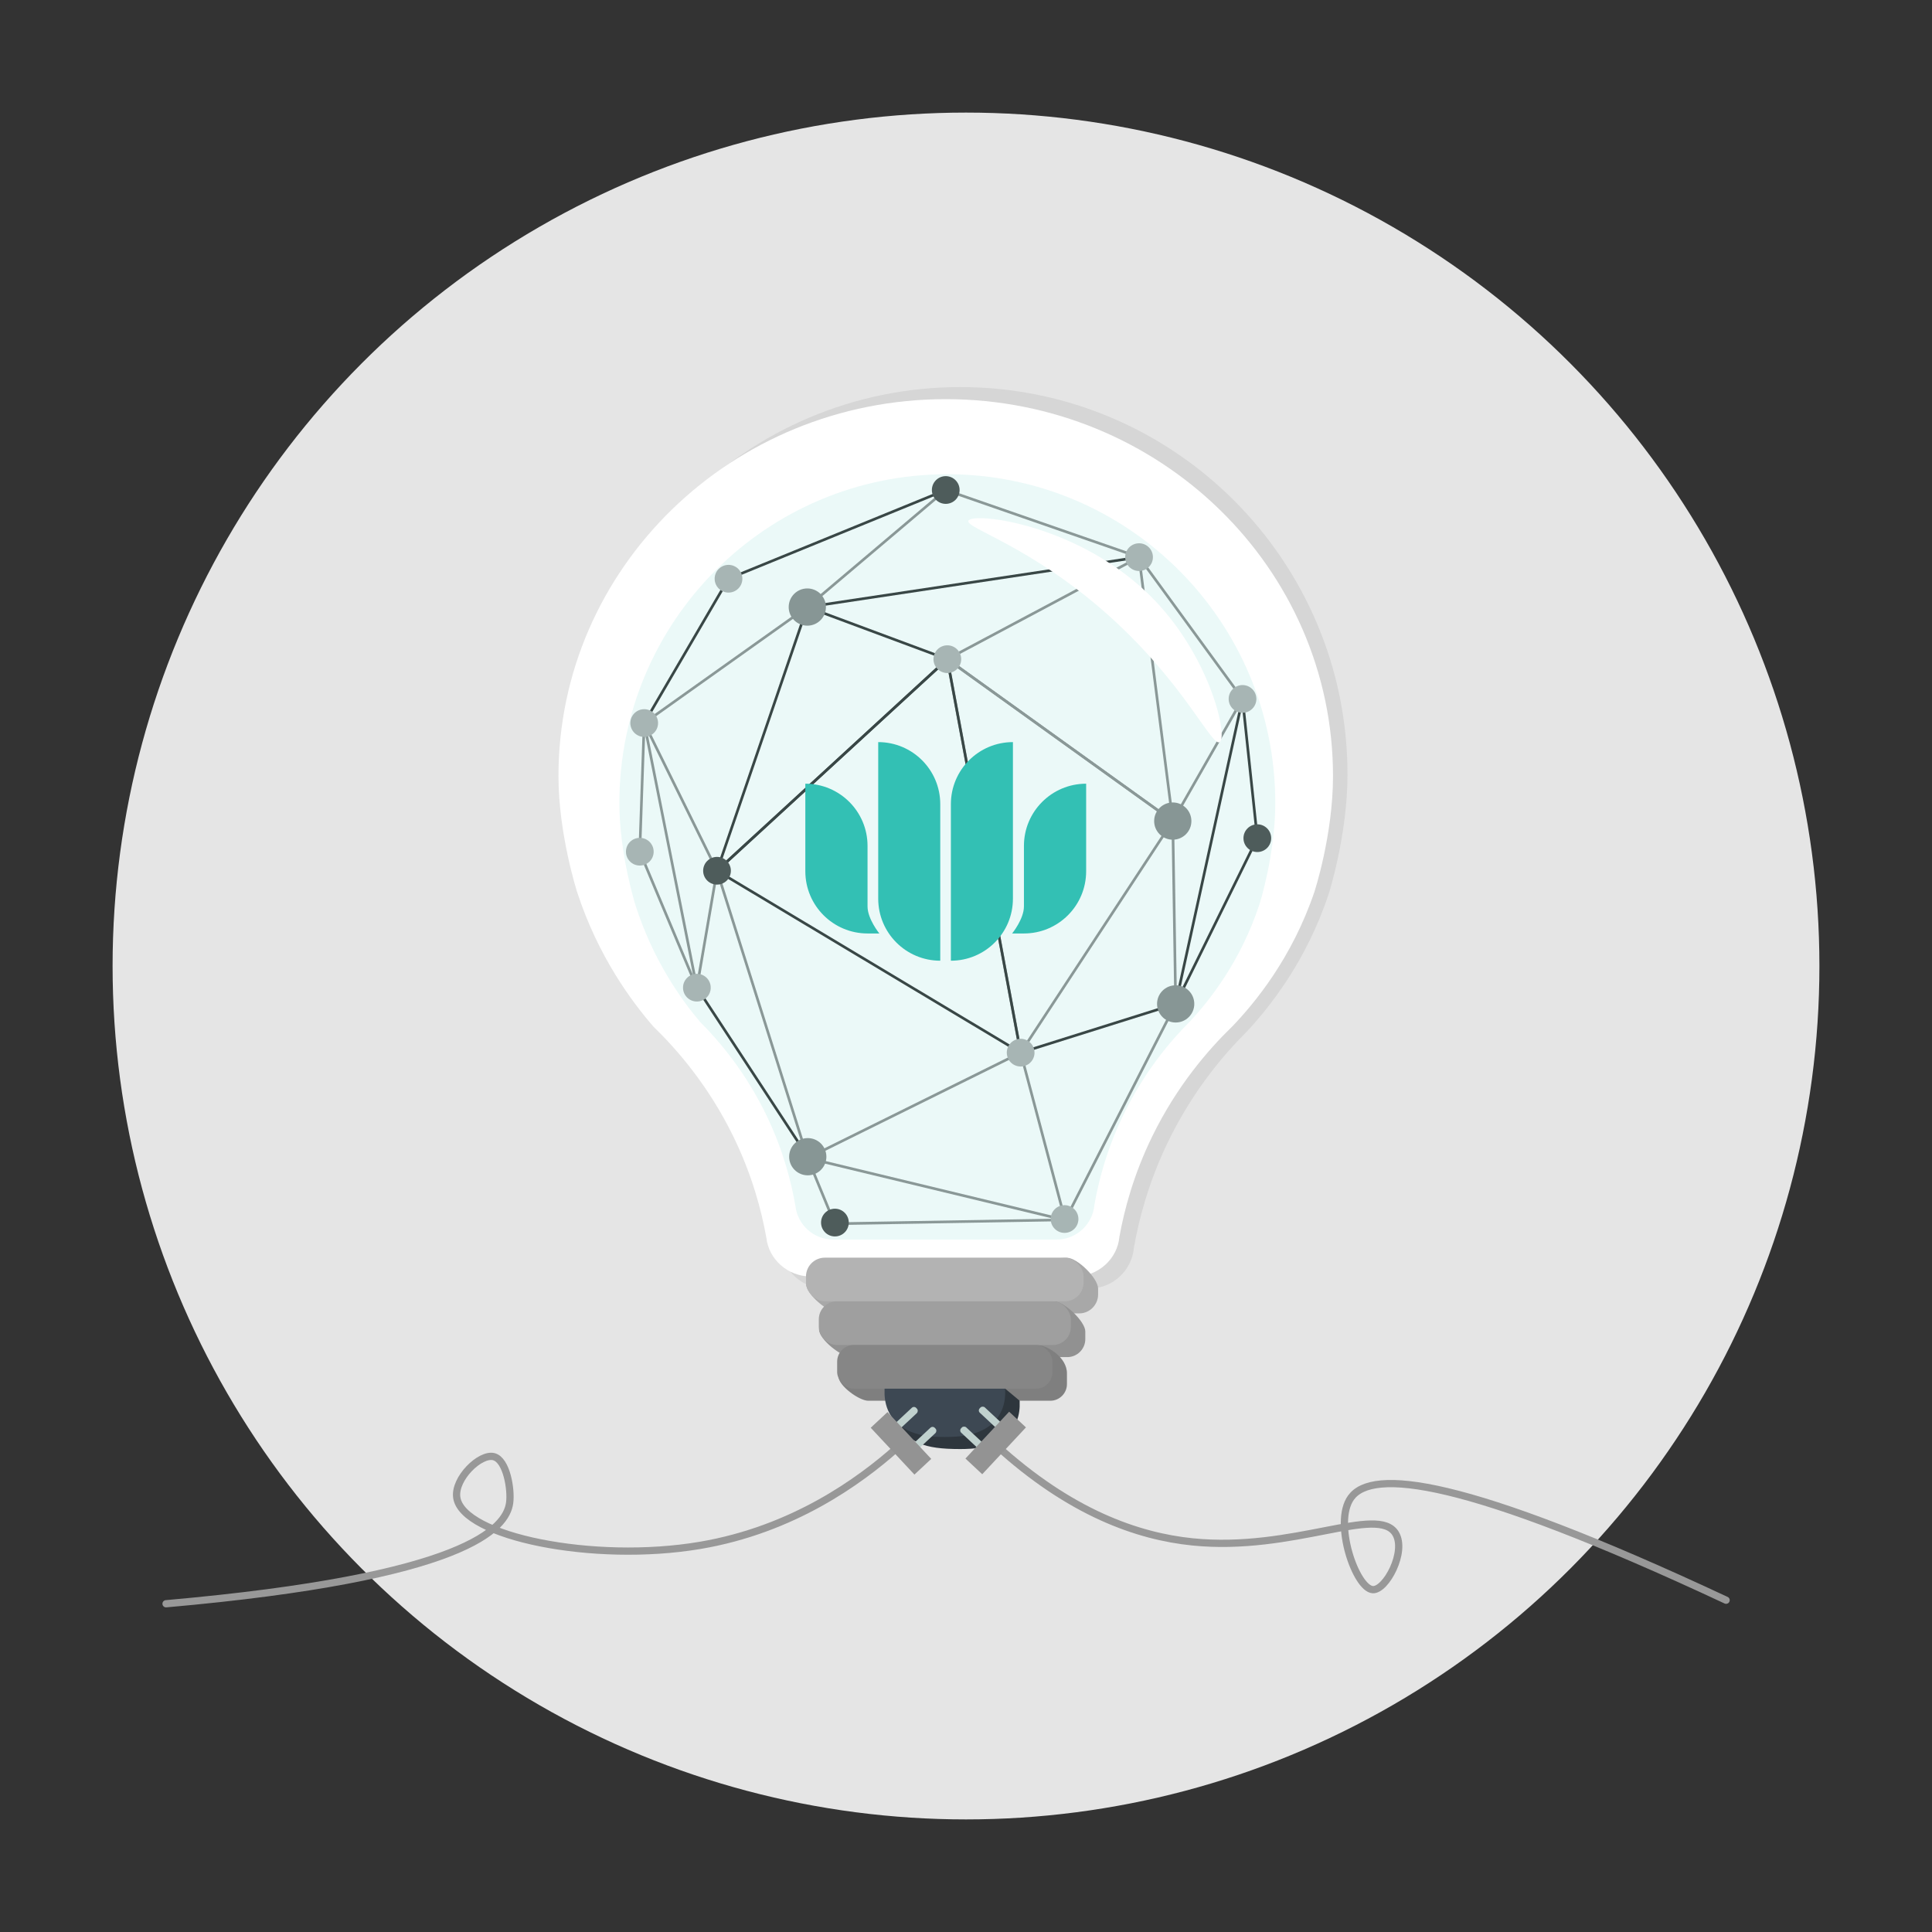 <?xml version="1.0" encoding="UTF-8"?>
<svg xmlns="http://www.w3.org/2000/svg" id="a" data-name="creative" width="800" height="800" viewBox="0 0 800 800">
  <rect x="0" y="0" width="800" height="800" fill="#333333" stroke="none"/>
  <defs>
    <style>
      .b {
        opacity: .1;
      }

      .b, .c {
        fill: #33c0b4;
      }

      .d {
        stroke: #989898;
        stroke-linecap: round;
        stroke-width: 3px;
      }

      .d, .e, .f {
        fill: none;
        stroke-miterlimit: 10;
      }

      .e {
        stroke: #939393;
      }

      .e, .f {
        stroke-width: 1.1px;
      }

      .f {
        stroke: #3a3a3a;
      }

      .g {
        fill: #fff;
      }

      .h {
        fill: #e5e5e5;
      }

      .i {
        fill: #919191;
      }

      .j {
        fill: #7f7f7f;
      }

      .k {
        fill: #9f9f9f;
      }

      .l {
        fill: #b4b4b4;
      }

      .m {
        fill: #909191;
      }

      .n {
        fill: #b3b3b3;
      }

      .o {
        fill: #939393;
      }

      .p {
        fill: #c0d1ce;
      }

      .q {
        fill: #d6d6d6;
      }

      .r {
        fill: #a8a8a8;
      }

      .s {
        fill: #868686;
      }

      .t {
        fill: #3d4853;
      }

      .u {
        fill: #2e363d;
      }

      .v {
        fill: #515151;
      }
    </style>
  </defs>
  <circle class="h" cx="400" cy="400" r="353.38"></circle>
  <path class="q" d="m516.2,427.23c-9.63,9.59-22.75,24.96-33.09,46.73-7.73,16.29-11.57,31.24-13.58,42.66-.79,9.45-8.8,16.94-18.47,16.94h-109.31c-9.51,0-17.41-7.25-18.42-16.48-1.99-11.51-5.85-26.63-13.69-43.13-10.35-21.78-23.46-37.14-33.09-46.73-9.14-10.85-22.94-29.99-31.55-57.16,0,0-7.75-24.59-7.75-49.4,0-88.58,71.79-160.38,160.36-160.38s160.36,71.81,160.36,160.38c0,25.22-7.73,49.33-7.73,49.33-9.28,28.1-24.62,47.15-34.04,57.24Z"></path>
  <path class="g" d="m510.2,425.08c-9.63,9.34-22.75,24.29-33.09,45.48-7.73,15.85-11.57,30.4-13.58,41.52-.79,9.2-8.8,16.49-18.47,16.49h-109.31c-9.51,0-17.41-7.05-18.42-16.04-1.99-11.2-5.85-25.92-13.69-41.97-10.35-21.19-23.46-36.15-33.09-45.48-9.14-10.56-22.94-29.19-31.55-55.63,0,0-7.75-23.93-7.75-48.08,0-86.21,71.79-156.09,160.36-156.09s160.36,69.88,160.36,156.09c0,24.54-7.73,48.01-7.73,48.01-9.28,27.35-24.62,45.89-34.04,55.71Z"></path>
  <path class="f" d="m422.63,435.88c21.4-6.73,42.79-13.46,64.19-20.18"></path>
  <path class="e" d="m441.05,505.24c-35.54-8.57-71.09-17.14-106.63-25.7,29.41-14.55,58.81-29.1,88.22-43.66,6.14,23.12,12.27,46.24,18.41,69.36Z"></path>
  <path class="e" d="m485.62,339.99c-31.12-22.35-62.23-44.69-93.35-67.04,10.12,54.31,20.25,108.62,30.37,162.93,20.99-31.96,41.99-63.92,62.98-95.89Z"></path>
  <path class="f" d="m392.27,272.95c-31.79,29.2-63.57,58.41-95.36,87.61,41.91,25.11,83.82,50.21,125.73,75.32-10.12-54.31-20.25-108.62-30.37-162.93Z"></path>
  <path class="e" d="m471.66,230.7c-26.46,14.08-52.93,28.16-79.39,42.25,31.12,22.35,62.23,44.69,93.35,67.04-4.65-36.43-9.31-72.86-13.96-109.29Z"></path>
  <path class="f" d="m334.29,251.37c-12.46,36.4-24.92,72.79-37.39,109.19,31.79-29.2,63.57-58.41,95.36-87.61-19.33-7.19-38.65-14.39-57.98-21.58Z"></path>
  <path class="e" d="m334.42,479.53c-12.5-39.66-25.01-79.31-37.51-118.97"></path>
  <path class="f" d="m334.29,251.37c45.79-6.89,91.58-13.78,137.37-20.67"></path>
  <path class="f" d="m514.5,289.41c2.04,19.22,4.08,38.44,6.13,57.66-11.27,22.88-22.54,45.75-33.81,68.63,9.23-42.1,18.45-84.19,27.68-126.29Z"></path>
  <path class="e" d="m441.05,505.24c15.26-29.85,30.52-59.69,45.78-89.54"></path>
  <path class="e" d="m486.82,415.69c-.4-25.23-.8-50.47-1.2-75.7"></path>
  <path class="e" d="m485.62,339.99c9.63-16.86,19.25-33.72,28.88-50.58"></path>
  <path class="e" d="m514.5,289.41c-14.28-19.57-28.56-39.14-42.84-58.71"></path>
  <path class="e" d="m334.29,251.37c19.11-16.16,38.21-32.31,57.32-48.47,26.68,9.27,53.37,18.53,80.05,27.8"></path>
  <path class="e" d="m334.29,251.37c-22.51,16.01-45.03,32.02-67.54,48.03,10.05,20.39,20.1,40.77,30.15,61.16"></path>
  <path class="e" d="m266.75,299.4c7.27,36.52,14.54,73.04,21.81,109.56,2.78-16.14,5.56-32.27,8.34-48.41"></path>
  <path class="f" d="m288.56,408.97c15.31,23.33,30.62,46.67,45.92,70"></path>
  <path class="e" d="m334.42,479.53c3.74,9.06,7.48,18.13,11.21,27.19,31.72-.54,63.44-1.07,95.16-1.61"></path>
  <path class="f" d="m266.75,299.4c11.64-19.92,23.27-39.84,34.91-59.76,29.99-12.25,59.97-24.49,89.96-36.74"></path>
  <circle class="l" cx="471.66" cy="230.7" r="5.74"></circle>
  <circle class="m" cx="334.48" cy="478.97" r="7.71"></circle>
  <circle class="v" cx="296.9" cy="360.56" r="5.74"></circle>
  <circle class="m" cx="485.62" cy="339.99" r="7.71"></circle>
  <circle class="l" cx="422.63" cy="435.88" r="5.74"></circle>
  <circle class="m" cx="334.29" cy="251.37" r="7.71"></circle>
  <circle class="l" cx="440.81" cy="504.77" r="5.74"></circle>
  <circle class="l" cx="392.27" cy="272.95" r="5.74"></circle>
  <circle class="m" cx="486.82" cy="415.69" r="7.71"></circle>
  <circle class="v" cx="391.61" cy="202.9" r="5.74"></circle>
  <circle class="l" cx="514.5" cy="289.41" r="5.74"></circle>
  <circle class="v" cx="345.72" cy="506.24" r="5.74"></circle>
  <circle class="v" cx="520.63" cy="347.07" r="5.74"></circle>
  <circle class="l" cx="301.66" cy="239.64" r="5.74"></circle>
  <path class="e" d="m288.56,408.97c-7.88-18.77-15.76-37.53-23.64-56.3.61-17.75,1.22-35.51,1.82-53.26"></path>
  <circle class="l" cx="266.75" cy="299.4" r="5.74"></circle>
  <circle class="l" cx="264.93" cy="352.67" r="5.74"></circle>
  <circle class="l" cx="288.56" cy="408.97" r="5.74"></circle>
  <path class="r" d="m446.87,543.85h-99.3c-4.3,0-13.77-7.82-13.77-12.13l5.95,1.86c0-4.3,3.52-7.82,7.82-7.82l94.24-4.94c4.3,0,12.89,8.46,12.89,12.77v2.44c0,4.3-3.52,7.82-7.82,7.82Z"></path>
  <path class="i" d="m441.94,561.94h-89.44c-4.1,0-13.35-7.34-13.35-11.44l5.9.81c0-4.1,3.35-7.46,7.46-7.46l84.06-4.97c4.1,0,12.83,8.33,12.83,12.43v3.18c0,4.1-3.35,7.46-7.46,7.46Z"></path>
  <path class="j" d="m434.91,580.02h-75.37c-3.79,0-12.32-6.22-12.32-10.01l5.43-1.18c0-3.79,3.1-6.89,6.89-6.89l70.12-4.96c3.79,0,12.28,4.96,12.14,11.85v4.3c0,3.79-3.1,6.89-6.89,6.89Z"></path>
  <rect class="n" x="333.74" y="520.77" width="114.95" height="18.09" rx="7.82" ry="7.82"></rect>
  <rect class="k" x="339.05" y="538.85" width="104.35" height="18.09" rx="7.46" ry="7.46"></rect>
  <rect class="s" x="346.65" y="556.94" width="89.15" height="18.09" rx="6.89" ry="6.89"></rect>
  <path class="c" d="m393.74,332.98c0-14.19,11.5-25.69,25.69-25.69v64.83c0,14.19-11.5,25.69-25.69,25.69v-64.83Zm-30.09,39.14v-64.83c14.19,0,25.69,11.5,25.69,25.69v64.83c-14.19,0-25.69-11.5-25.69-25.69m55.45,14.41s4.89-6,4.89-11.2v-25.07c0-14.22,11.53-25.75,25.76-25.75v36.26c0,14.23-11.53,25.76-25.76,25.76h-4.89Zm-59.87,0c-14.22,0-25.76-11.54-25.76-25.76v-36.26c14.22,0,25.76,11.53,25.76,25.75v25.07c0,5.2,4.89,11.2,4.89,11.2h-4.89Z"></path>
  <path class="u" d="m422.22,580.02v2.46c-.1,2.29-.62,5.72-2.75,8.97-5.55,8.47-17.34,8.57-21.97,8.57-15.11,0-20.91-2.62-26.6-11.3-2.12-3.23,1.49-3.91,1.38-6.24v-2.46c14.65-1.67,29.3-3.33,43.94-5,2,1.67,4,3.33,6,5Z"></path>
  <path class="t" d="m416.22,575.02v2.46c-.1,2.29-.62,5.72-2.75,8.97-5.55,8.47-17.34,8.54-21.97,8.57-4.51.03-16.78.11-22.47-8.57-2.12-3.23-2.64-6.63-2.75-8.97v-2.46"></path>
  <path class="d" d="m68.76,664.08c124.75-11.03,140.83-31.25,142.27-41.77.76-5.53-1.24-17.72-6.51-19.12-5.66-1.51-16.5,9.05-15.39,16.88,2.29,16.17,56.55,27.3,100.68,19.85,38.76-6.54,66.33-26.85,81.21-40"></path>
  <path class="d" d="m714.74,662.61c-109.3-51.13-146.64-54.57-155.34-42.45-7.45,10.37,2.07,37.74,9.07,38.08,5.46.26,13.95-15.72,9.43-23.21-7.28-12.06-42.39,7.71-84.2,3.42-22.57-2.31-50.48-11.98-81.21-40"></path>
  <rect class="p" x="373.92" y="581.38" width="3.03" height="11.19" rx="1.28" ry="1.28" transform="translate(548.46 -87.97) rotate(46.98)"></rect>
  <rect class="p" x="381.62" y="589.64" width="3.03" height="11.19" rx="1.28" ry="1.28" transform="translate(556.95 -90.98) rotate(46.98)"></rect>
  <rect class="o" x="359.79" y="592.88" width="26.53" height="9.52" transform="translate(555.5 -82.84) rotate(46.98)"></rect>
  <rect class="p" x="408.39" y="581.26" width="3.03" height="11.19" rx="1.28" ry="1.28" transform="translate(1118.63 687.52) rotate(133.02)"></rect>
  <rect class="p" x="400.69" y="589.52" width="3.03" height="11.19" rx="1.28" ry="1.28" transform="translate(1111.71 707.05) rotate(133.02)"></rect>
  <rect class="o" x="399.03" y="592.76" width="26.53" height="9.52" transform="translate(1130.44 703.73) rotate(133.02)"></rect>
  <path class="b" d="m492.69,423c-8.16,8.14-19.26,21.19-28.02,39.68-6.55,13.83-9.8,26.52-11.5,36.22-.67,8.02-7.45,14.38-15.64,14.38h-92.57c-8.06,0-14.75-6.15-15.6-13.99-1.69-9.77-4.95-22.61-11.59-36.61-8.76-18.49-19.87-31.53-28.02-39.68-7.74-9.22-19.43-25.46-26.72-48.53,0,0-6.56-20.88-6.56-41.94,0-75.2,60.8-136.16,135.8-136.16s135.8,60.96,135.8,136.16c0,21.41-6.54,41.88-6.54,41.88-7.86,23.86-20.85,40.03-28.83,48.59Z"></path>
  <path class="g" d="m400.99,215.65c-1.26,3.05,25.86,10.43,57.86,39.01,31.45,28.09,42.8,54.49,46.16,52.66,3.53-1.92-3.51-34.2-26.66-58.51-30.29-31.81-75.78-36.98-77.36-33.16Z"></path>
</svg>
